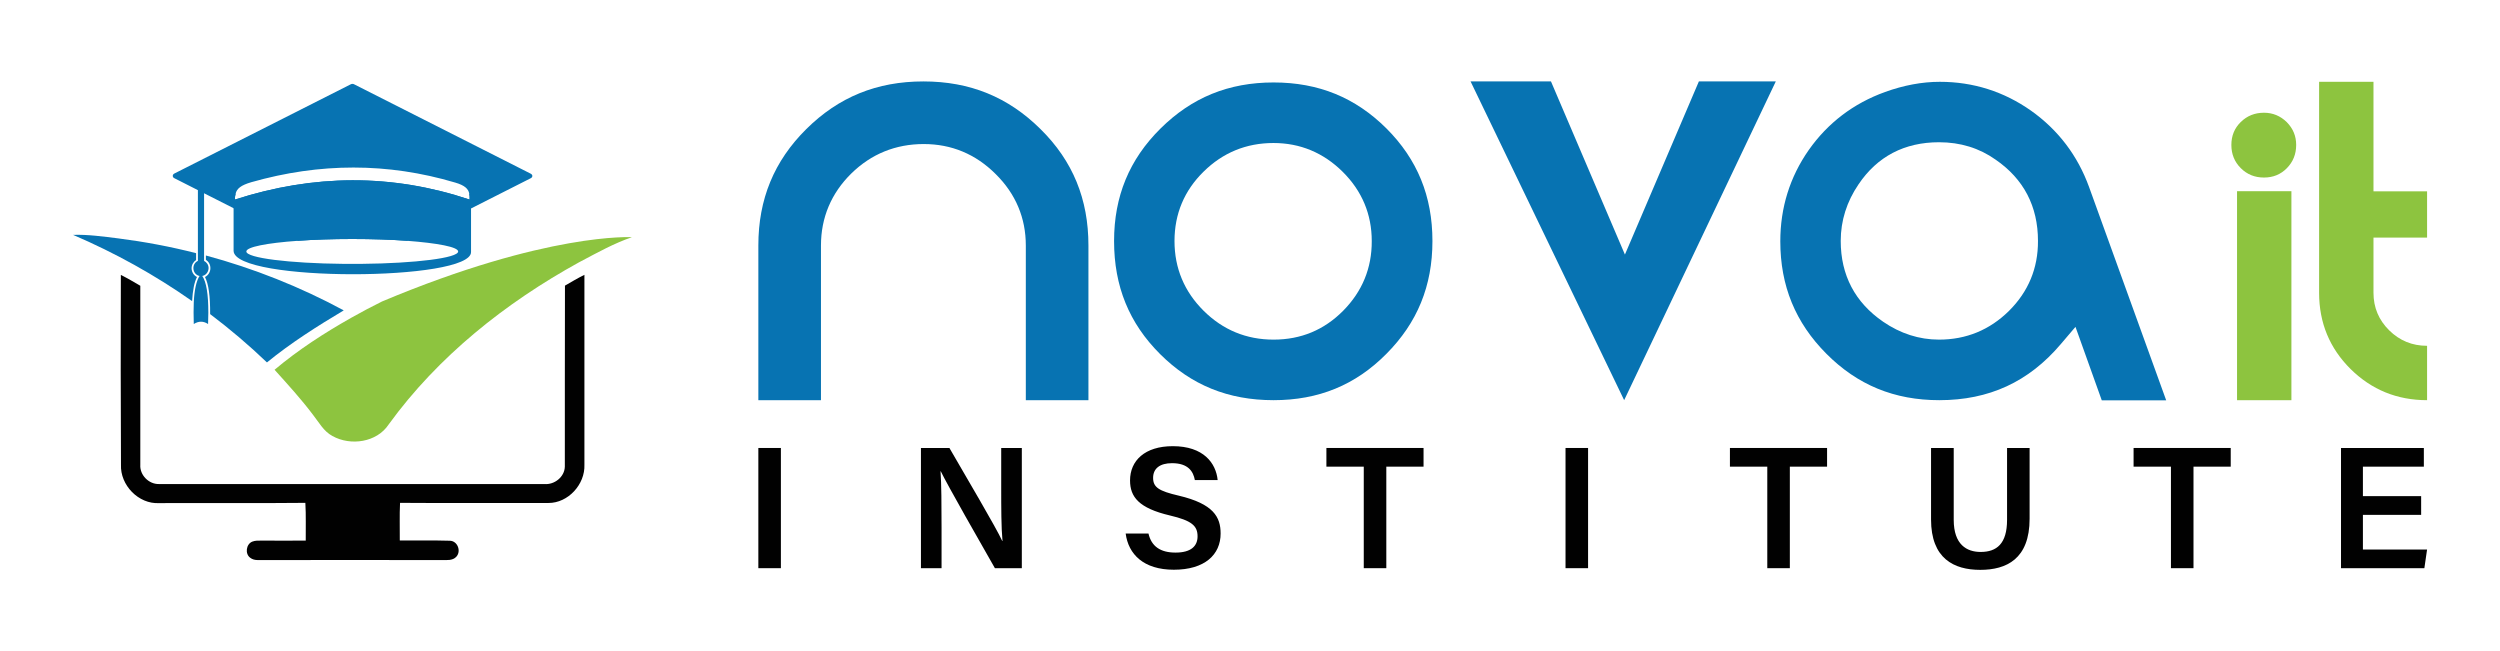 <?xml version="1.0" encoding="utf-8"?>
<!-- Generator: Adobe Illustrator 24.0.0, SVG Export Plug-In . SVG Version: 6.00 Build 0)  -->
<svg version="1.1" id="Layer_1" xmlns="http://www.w3.org/2000/svg" xmlns:xlink="http://www.w3.org/1999/xlink" x="0px" y="0px"
	 viewBox="0 0 1940.4 505.4" style="enable-background:new 0 0 1940.4 505.4;" xml:space="preserve">
<style type="text/css">
	.st0{fill-rule:evenodd;clip-rule:evenodd;fill:#0773B2;}
	.st1{fill:#010101;}
	.st2{fill:#0773B2;}
	.st3{fill:#8DC43F;}
</style>
<g>
	<g>
		<path class="st0" d="M411.9,134.8L274.8,65.4c-0.8-0.4-1.7-0.4-2.5,0l-137,69.3c-0.8,0.4-1.2,1.1-1.2,1.8c0,0.8,0.4,1.4,1.2,1.8
			l46,23.3l50,25.3c12.3-0.9,26.8-1.4,42.2-1.4c15.6,0,30.1,0.5,42.5,1.4l49.6-25.1l46.4-23.5c0.8-0.4,1.2-1.1,1.2-1.8
			C413.1,135.8,412.7,135.2,411.9,134.8z M364.5,154.9c-60.4-20.2-121.2-19.7-182.2,0c0-1.7,0.2-3.3,0.6-4.7c1-3.8,4-6.4,12.2-8.8
			c53-15.1,105.7-15.3,158.2,0.3c7.6,2.2,10.2,5,10.9,8.5C364.5,151.7,364.5,153.2,364.5,154.9z"/>
		<path class="st0" d="M364.2,150.3c0.3,1.4,0.4,2.9,0.3,4.6c-60.4-20.2-121.2-19.7-182.2,0c0-1.7,0.2-3.3,0.6-4.7
			c-0.5,0.1-1.1,0.3-1.6,0.4v44.1c0.5,24.4,184.7,23.7,184.3,0.9v-44.9C365.1,150.5,364.6,150.4,364.2,150.3z M355.6,195.2
			c0,5-33,9.2-75,9.6c-2.4,0-4.8,0-7.2,0c-2.3,0-4.6,0-6.8,0c-42.2-0.4-75.4-4.6-75.4-9.6c0-3.5,16-6.6,40-8.3
			c12.3-0.9,26.8-1.4,42.2-1.4c15.6,0,30.1,0.5,42.5,1.4C339.7,188.7,355.6,191.7,355.6,195.2z"/>
		<path class="st1" d="M93.8,213.4c5.1,2.5,10.1,5.5,15.1,8.4c0,46.3,0,92.7,0,139c-0.5,7.9,6.6,15.1,14.5,14.9
			c99.7,0.1,199.4,0,299.1,0c7.8,0.7,15.7-5.5,15.9-13.5c0.1-46.8-0.1-93.7,0.1-140.5c5-2.9,9.9-5.8,15.1-8.4c0,49.1,0,98.3,0,147.4
			c0.6,15.2-12.6,29.8-28,29.7c-38.4-0.1-76.8,0.2-115.1-0.1c-0.5,9.7-0.1,19.5-0.2,29.2c12.9,0.1,25.9-0.2,38.8,0.2
			c6.1,0.1,9.1,8.2,5,12.5c-2.8,3-7.2,2.5-10.9,2.5c-47.7-0.1-95.4,0-143.2,0c-2.1,0-4.2-0.5-5.8-1.8c-4.2-3-3.2-10.6,1.6-12.5
			c2.2-0.9,4.7-0.8,7.1-0.8c11.5,0.1,22.9,0,34.4,0c-0.1-9.8,0.3-19.5-0.3-29.3c-37.8,0.4-75.7,0-113.5,0.2
			c-16,0.9-30.3-14-29.6-29.8C93.7,311.6,93.6,262.5,93.8,213.4z"/>
		<g>
			<path class="st2" d="M152.9,215c-2.1,4-3.3,10.2-3.8,18.7c-28.9-20.3-59.9-37.5-92.4-51.4c11.7-0.4,23.3,1.3,34.9,2.7
				c20.4,2.6,40.7,6.4,60.6,11.5v5.3c-2.1,1.4-3.5,3.8-3.5,6.4C148.7,211.1,150.4,213.8,152.9,215z"/>
			<path class="st2" d="M266.8,240.9c-20.6,12.3-41,25.2-59.6,40.4c-13.9-13.3-28.7-25.9-44.1-37.5c0.1-13.9-1.2-23.4-4-28.8
				c2.5-1.2,4.2-3.9,4.2-6.9c0-2.6-1.3-5.1-3.5-6.4v-3.4C196.9,208.3,232.9,222.6,266.8,240.9z"/>
			<path class="st3" d="M490.5,184.1c-13.8,4.7-26.5,11.8-39.4,18.6c-0.5,0.3-1,0.5-1.5,0.8l-0.2,0.1c0,0,0,0,0,0
				c-57,31.4-109.3,72.9-147.7,125.8c-9.2,14-29.6,16.9-43.7,9c-6.8-3.6-10.5-10.7-15.1-16.5c-9.2-12.2-19.5-23.5-29.8-34.9
				c18.4-15.5,38.7-28.6,59.6-40.4c7.8-4.4,15.7-8.6,23.8-12.6c0,0,0,0,0,0C424.8,180.1,490.5,184.1,490.5,184.1z"/>
		</g>
		<g>
			<path class="st0" d="M157,214.2c3.2,4.7,4.7,14.2,4.7,28.5c0,2.7-0.1,5.7-0.2,8.8c-1.8-1.2-3.6-1.8-5.5-1.8
				c-1.9,0-3.7,0.6-5.6,1.8c-0.2-6.4-0.2-12,0-16.9c0.5-9.8,2-16.6,4.5-20.4c-2.7-0.5-4.8-3-4.8-6.1c0-2.5,1.4-4.7,3.5-5.6v-57.3
				h4.8v57.3c2,1,3.5,3.1,3.5,5.6C161.8,211.2,159.7,213.7,157,214.2z"/>
		</g>
	</g>
	<g>
		<g>
			<path class="st3" d="M1782.2,112.5c0,7.1-2.4,13.1-7.2,18c-4.8,4.9-10.7,7.3-17.8,7.3c-7.1,0-13.1-2.4-18-7.3
				c-4.9-4.9-7.3-10.9-7.3-18c0-7.1,2.4-13,7.3-17.8c4.9-4.8,10.9-7.2,18-7.2c6.9,0,12.8,2.5,17.7,7.3
				C1779.8,99.8,1782.2,105.6,1782.2,112.5z M1778.5,310.6h-42.2V148.4h42.2V310.6z"/>
			<path class="st3" d="M1883.8,310.6c-23.3,0-43.1-8.1-59.4-24.2c-16.2-16.1-24.4-35.8-24.4-59.1V63.5h42.2v85h41.6v35.9h-41.6
				v42.8c0,11.5,4.1,21.2,12.2,29.2c8.1,8,17.9,12,29.4,12V310.6z"/>
		</g>
	</g>
	<g>
		<g>
			<path class="st2" d="M807.6,100.2c-25.1-24.9-54.8-37-90.9-37s-65.8,12.1-90.9,37c-25,24.8-37.2,54.4-37.2,90.3v120.1h48.6v-120
				c0-21.8,8-40.6,23.5-55.9c15.5-15.2,34.4-22.9,56.3-22.9c21.5,0,40.3,7.8,55.8,23.3c15.6,15.4,23.4,34.1,23.4,55.5v120h48.6
				V190.5C844.8,154.6,832.7,124.9,807.6,100.2z"/>
		</g>
	</g>
	<g>
		<g>
			<path class="st2" d="M1076.1,99.7c-24.1-24-52.7-35.7-87.6-35.7S925,75.7,900.7,99.8c-24.2,24-36,52.6-36,87.3
				c0,35.1,11.7,63.8,35.8,87.8c24.1,24,52.8,35.7,88,35.7c34.9,0,63.5-11.7,87.5-35.9c24.1-24.2,35.8-52.8,35.8-87.6
				S1100.1,123.7,1076.1,99.7z M1042.6,241.1c-14.8,15-32.9,22.5-54.1,22.5c-21.1,0-39.3-7.5-54.3-22.4
				c-15-14.9-22.6-33.1-22.6-54.1c0-21.1,7.6-39.2,22.6-53.9c14.9-14.7,33.1-22.2,54.2-22.2c20.7,0,38.8,7.5,53.8,22.4
				c15,14.9,22.5,33,22.5,53.7C1064.8,208.1,1057.3,226.2,1042.6,241.1z"/>
		</g>
	</g>
	<g>
		<g>
			<path class="st2" d="M1318.6,63.2l-57.4,134.4l-57.4-134.4h-62.4l119.2,247.4l117.7-247.4H1318.6z"/>
		</g>
	</g>
	<g>
		<g>
			<path class="st2" d="M1621.5,145.3c-8.9-24.6-24.1-44.5-45.1-59.4c-21-14.8-44.8-22.4-70.8-22.4c-13.8,0-28.1,2.7-42.5,7.9
				c-24.6,8.9-44.4,24-59.2,45c-14.7,21-22.1,44.8-22.1,70.9c0,34.5,11.7,63.1,35.8,87.3c24.1,24.2,52.7,36,87.6,36
				c38.6,0,69.4-14.2,94.2-43.4l11.5-13.5l20.4,57h50L1621.5,145.3z M1559.3,241.3c-15,14.8-33.2,22.3-54.3,22.3
				c-15.4,0-30-4.7-43.4-13.9c-21.8-15-32.9-36.1-32.9-62.7c0-15.8,4.7-30.5,13.8-43.9c14.6-21.7,35.7-32.7,62.5-32.7
				c16.5,0,31.2,4.5,43.9,13.5c21.8,15,32.9,36.2,32.9,63.1C1581.9,208.2,1574.3,226.4,1559.3,241.3z"/>
		</g>
	</g>
	<path class="st1" d="M606.1,347.7V441h-17.5v-93.3H606.1z"/>
	<path class="st1" d="M714.8,441v-93.3h22.1c12.2,21.2,36.4,62,41,72.2h0.2c-1-10.5-1-26.2-1-41.5v-30.7h16V441h-20.9
		c-10.8-18.9-36.9-64.6-42-75.2h-0.2c0.7,9,0.8,27,0.8,43.8V441H714.8z"/>
	<path class="st1" d="M891.4,414.1c2.3,10,9.3,14.8,21,14.8c12.1,0,17.1-5.1,17.1-12.6c0-8.2-4.5-12.2-21.4-16.2
		c-24.2-5.7-31-14.4-31-27.2c0-15.4,11.5-26.6,33.2-26.6c23.9,0,33.5,13.2,34.8,26.3h-17.7c-1.2-6.6-5.1-13.1-17.7-13.1
		c-9.3,0-14.7,4-14.7,11.4c0,7.3,4.4,10.2,19.9,13.8c27,6.4,32.5,16.6,32.5,29.4c0,16.4-12.3,28.1-36.3,28.1
		c-23.6,0-35.3-12.1-37.4-28.1H891.4z"/>
	<path class="st1" d="M1058.5,362.2h-29v-14.5h75.4v14.5H1076V441h-17.5V362.2z"/>
	<path class="st1" d="M1232.6,347.7V441h-17.5v-93.3H1232.6z"/>
	<path class="st1" d="M1371.7,362.2h-29v-14.5h75.4v14.5h-28.9V441h-17.5V362.2z"/>
	<path class="st1" d="M1516.4,347.7v55.8c0,19.3,10.2,24.9,20.9,24.9c12.4,0,20.5-6.3,20.5-24.9v-55.8h17.5v54.9
		c0,31.3-18,39.7-38.3,39.7c-20.5,0-38.2-8.8-38.2-39.1v-55.5H1516.4z"/>
	<path class="st1" d="M1685,362.2h-29v-14.5h75.4v14.5h-28.9V441H1685V362.2z"/>
	<path class="st1" d="M1879.2,399.6h-45.2v26.9h49.8l-2.1,14.5h-64.7v-93.3h64.3v14.5h-47.3v22.9h45.2V399.6z"/>
</g>
</svg>

